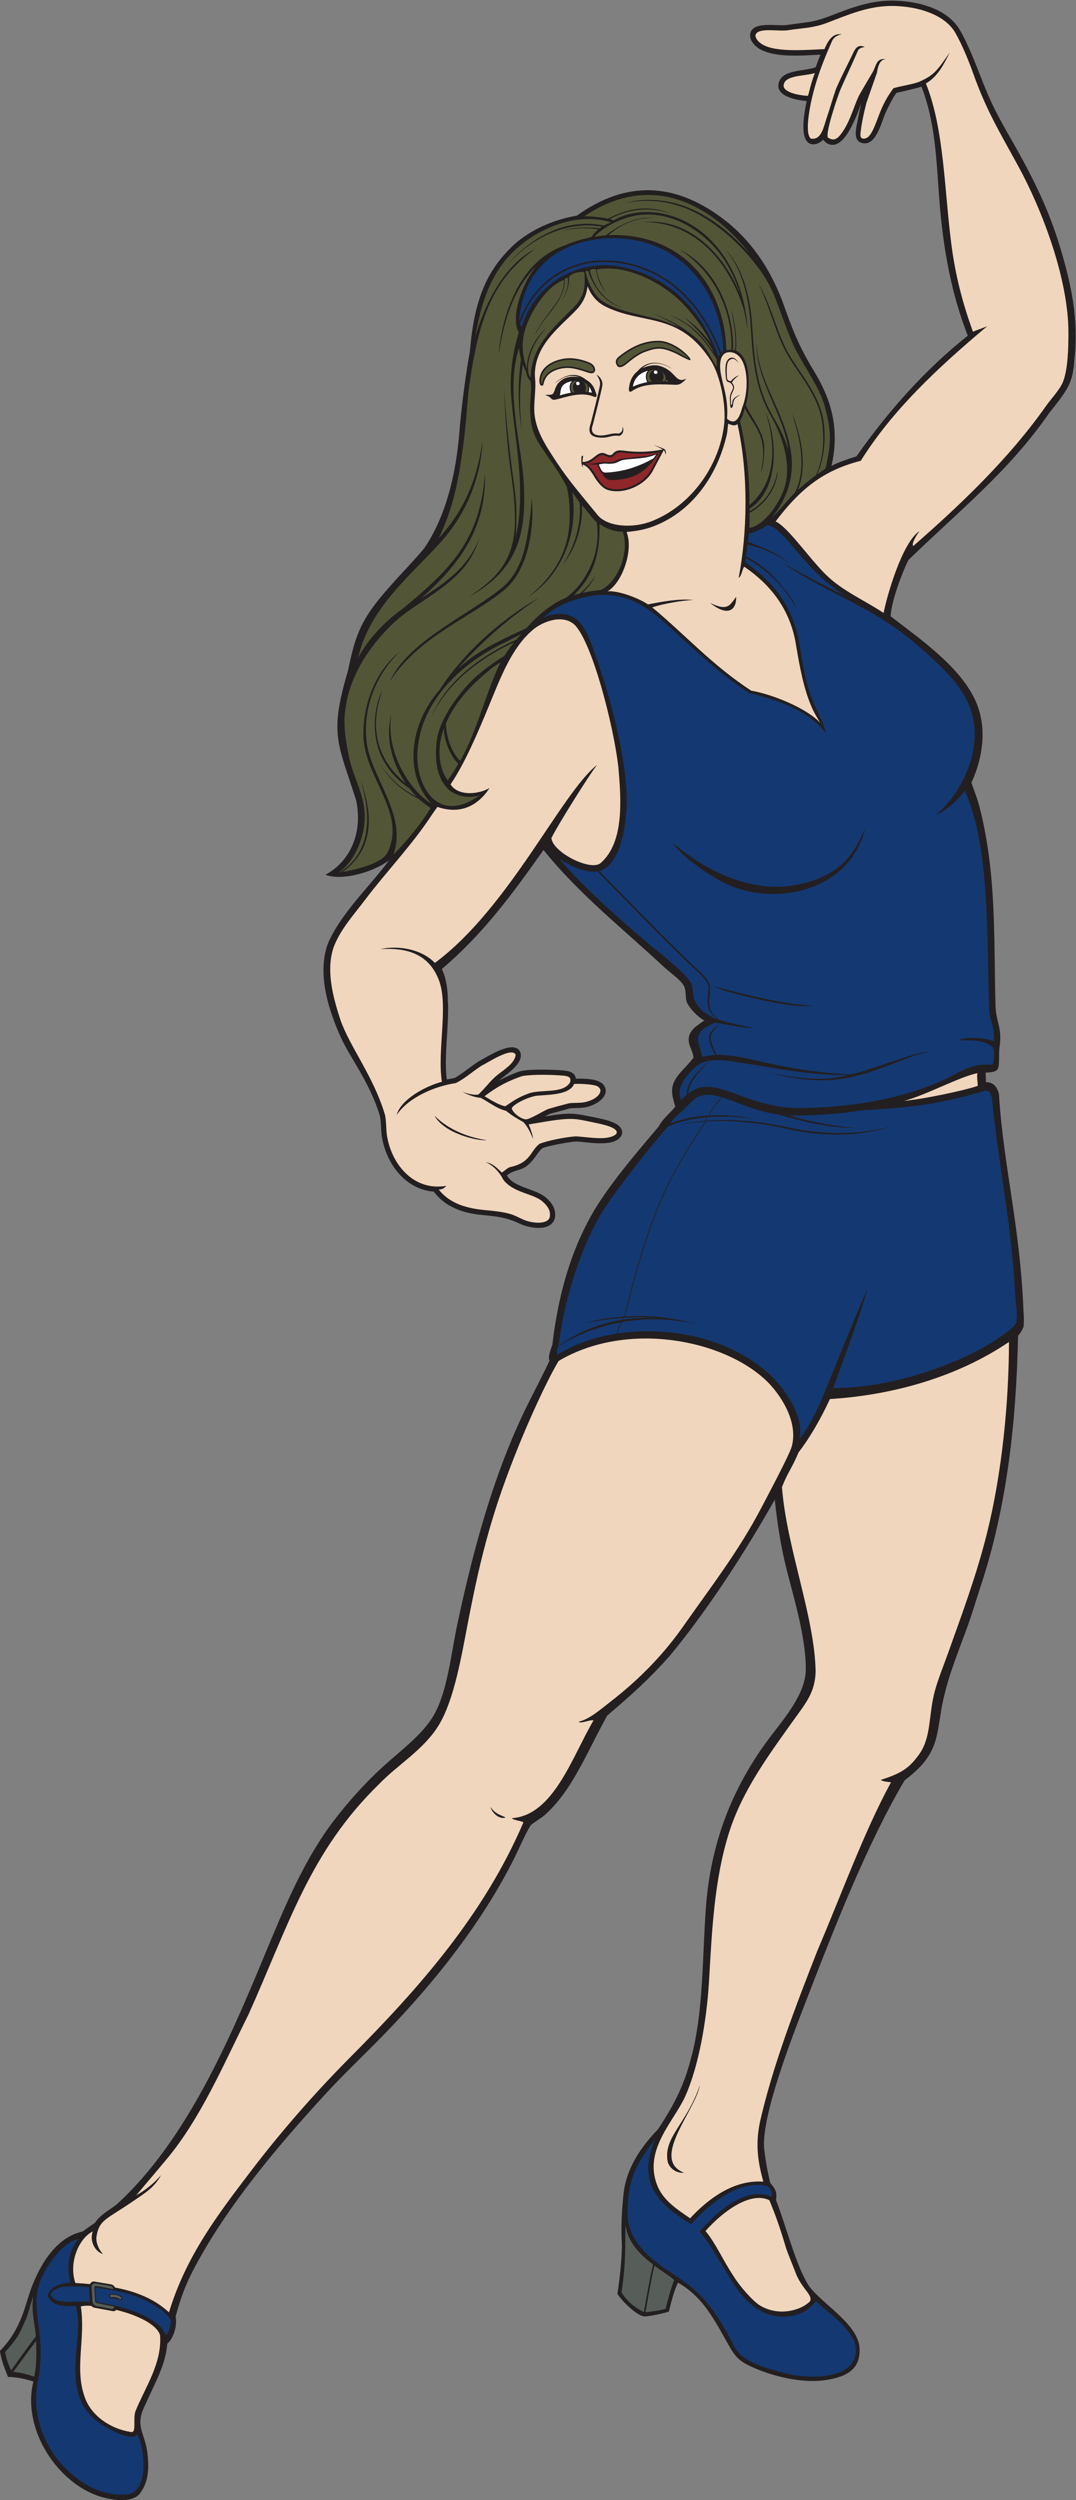 <?xml version="1.0" encoding="UTF-8" standalone="no"?>
<svg
   xmlns:dc="http://purl.org/dc/elements/1.1/"
   xmlns:cc="http://creativecommons.org/ns#"
   xmlns:rdf="http://www.w3.org/1999/02/22-rdf-syntax-ns#"
   xmlns:svg="http://www.w3.org/2000/svg"
   xmlns="http://www.w3.org/2000/svg"
   viewBox="0 0 447.8 1040.4"
   height="1040.4"
   width="447.8"
   xml:space="preserve"
   id="svg2"
   version="1.1"><rect x="0" y="0" width="447.8" height="1040.4" fill="#808080" stroke="none"/><defs
     id="defs6" /><g
     transform="matrix(1.333,0,0,-1.333,0,1040.4)"
     id="g10"><g
       transform="scale(0.1)"
       id="g12"><path
         id="path14"
         style="fill:#231f20;fill-opacity:1;fill-rule:evenodd;stroke:none"
         d="m 1398.79,4673.74 c 2.8,-74.19 -13.17,-169.13 -3.83,-238.74 7.79,1.78 15.46,3.23 22.91,4.36 13.57,4.33 62.45,44.6 77.5,52.74 29.55,16.06 111.89,69.89 129.26,27.59 11.71,-35.73 -46.97,-70.17 -67.38,-88.16 15.49,8.57 53.68,26.28 69.47,29.9 27.21,6.24 93.18,4.43 119.88,2.75 v 0 c 19.9,-1.23 49.69,-2.78 51.02,-26.61 25.45,0.63 75.33,1 89.14,-22.62 l -0.06,-0.03 c 17.42,-29.84 -20.1,-57.55 -54.32,-65.78 -20.08,-4.82 -41.85,-2.2 -53.24,-4.42 l -62.34,-17.02 c -3.89,-1.73 -9.5,-4.67 -15.75,-8.03 80.77,13.28 88.66,10.62 159.42,-3.79 v -0.02 c 16.29,-3.3 45.64,-9.25 62.83,-19.2 17.4,-10.06 26.6,-27.35 11.84,-43.42 -27.93,-30.42 -106.9,-11.86 -136.66,-11.95 -16.37,-0.06 -93.69,-14.21 -105.77,-21.19 -7.03,-5.96 -12.18,-13.38 -17.4,-20.9 -41.13,-59.31 -57.84,-36.74 -92.83,-63.55 20.56,-38.24 91.23,-41.53 122.56,-69.79 v -0.02 c 18.44,-16.06 29.65,-33.8 28.14,-57.35 v 0 c -0.35,-5.38 -1.7,-10.18 -3.9,-14.4 l -0.02,0.01 c -17.89,-34.33 -79.46,-22.5 -107.7,-8.68 -77.91,37.24 -127.45,13.86 -202.42,47.96 -28.59,13 -46.81,28.69 -64.96,51.58 -91.84,7.09 -151.43,92.68 -162.63,176.75 -2.12,15.98 -1.99,47.92 -5.73,60.33 -31.09,103.23 -93.15,181.75 -120.68,242.23 -42.03,92.32 -73.421,199.3 -43.17,290.48 37.35,94.8 139.16,190.31 192.54,264.35 -47.29,-35.72 -143.55,-64.96 -198.49,-45.08 82.23,44.98 115.8,136.43 96.18,231.09 -55.6,178.48 -85.99,203.26 -26.28,404.01 18.57,87.22 31.56,142.46 91.84,218.27 51.37,64.61 109.93,120.53 147.3,166.98 70.27,103.34 99.38,240.06 109,359.99 6.65,83.02 20.73,188.01 32.83,252.45 13.79,166.76 54.72,260.15 145.2,340.93 61.62,51.01 132.17,74.05 189.28,84.32 147.52,105.71 298.81,108.76 456.25,-10.3 86.29,-65.25 145.15,-152.98 184.76,-256.1 30.32,-84.93 47.99,-135.11 99.24,-219.72 48.48,-80.01 82.36,-171.44 54.34,-295.51 16.72,9.44 48.04,20.64 77.79,29.85 98.13,139.39 214.02,270.95 347.7,376.74 -48.42,123.52 -76.7,261.98 -89.09,428.53 -9.08,121.91 -12.38,239.05 -55.62,349.03 -10.2,-4.38 -77.15,-19.36 -77.19,-19.38 -6.93,-4.73 -28.89,-49.44 -33.46,-59.4 -15.27,-33.37 -30.66,-108.94 -75.15,-97.19 -29.34,7.75 -17.76,46.85 -13.01,71.93 2.5,13.23 7.93,39.23 10.82,51.35 -12.17,-31.87 -49.08,-141.83 -97.85,-128 -9.71,2.75 -14.67,7.56 -20.92,14.88 -17.09,-18.32 -57.15,-28.39 -61.31,28.17 -2.07,28.4 3.58,63.02 9.85,92.65 -29.73,2.48 -100.59,14.02 -86.8,58.54 12.58,40.6 79.86,33.77 114.69,46.85 l 15.17,39.41 c -58.14,-2.89 -158.18,-12.26 -201.81,26.27 -10.75,9.49 -18.79,21.99 -17.89,35.33 3.08,45.5 84.86,26.26 114.82,30.91 65.62,10.19 75.9,5.35 143.24,31.42 57.44,22.23 117.35,45.43 187.7,44.63 76.19,-0.86 169.7,-23.75 209.1,-91.72 32.97,-56.85 59.94,-135.45 83.79,-192.42 32.71,-78.1 67.24,-130.33 108.2,-205.39 50.65,-92.87 89.57,-177.29 119.32,-274.9 36.66,-120.38 60.37,-230.92 46.31,-356.45 -5.02,-72.81 -20.18,-93.13 -79.52,-167.48 -125,-181.21 -283.53,-306.78 -438.69,-457.89 -18.65,-37.39 -52.54,-125.13 -55.6,-175.52 89.22,-69.41 220.62,-158.51 267.48,-269.55 33.96,-80.52 20.49,-172.42 -15.16,-249.93 6.51,-20.52 18.34,-48.17 25.96,-78.45 53.3,-211.62 43.3,-409.18 49.2,-615.75 1.62,-59.34 22.5,-67.56 11.95,-136.27 -1.48,-17.27 0.7,-47.98 -3.85,-60.89 -5.11,-14.54 -31.11,-13.08 -38.59,-13.68 -1.19,-7.15 1.33,-20.35 0.35,-30.05 27.87,0.74 37.15,-21.08 40.98,-37.43 13.24,-222.72 65.93,-408.98 76.54,-676.82 1.6,-15.75 1.52,-31.72 0.37,-48.71 -4.98,-12.66 -9.8,-19.55 -17.3,-28.75 -5.67,-271.9 -35.16,-535.31 -116.84,-782.09 -13.24,-40.02 -25.27,-81.33 -39.63,-121.36 -28.36,-79.09 -60.68,-153.8 -79.26,-242.77 -9.35,-44.77 -12.69,-99.23 -29.66,-138.67 -18.85,-43.86 -49.91,-72.81 -88.77,-102.81 -116.78,-197.46 -220.04,-461.06 -314.12,-705.29 -37.35,-96.98 -131.16,-338.09 -124.79,-440.37 2.7,-30.79 11.15,-78.37 19.3,-111.083 19.61,-22.742 20.86,-31.914 18.12,-53.602 32.62,-83.417 69.87,-234.152 113.11,-281.093 51.07,-55.438 132.36,-104.434 146.72,-171.008 8.51,-72.461 -33.62,-99.781 -108.87,-110.399 -65.43,-9.238 -148.89,9.473 -208.58,33.965 -66.13,27.137 -69.88,39.278 -104.06,100.157 -39.31,70 -73.3,129.386 -144.33,170.636 -12.17,-23.832 -19.89,-56.32 -28.77,-90.675 -17.21,-5.079 -54.32,-13.7 -76.6,-14.973 -25.71,4.152 -68.4,47.148 -83.87,70.332 8.03,54.543 12.62,96.683 14.16,149.523 -3.73,57.336 -0.35,113.418 5.21,164.551 9.24,84.669 61.6,152.629 107.25,199.789 55.12,83.82 83.48,142.18 106.44,233.93 35.34,141.19 31.68,294.35 42.93,454.7 14.03,200.09 79.77,375.89 200.71,535.89 44.68,59.13 111.07,135.22 111.46,211.36 0.49,97.22 -35.1,215.03 -58.59,306.81 -19.98,77.97 -30.22,148.86 -38.34,223.03 -91.29,-161.88 -210.16,-346.47 -330.65,-491.02 -62.59,-69.52 -108.8,-111.59 -192.44,-183.09 -23.96,-42.43 -52.75,-102.07 -75.08,-143.88 -31.93,-59.75 -66.95,-118.07 -116.42,-163.48 -14.24,-13.08 -34.18,-23.59 -47.07,-34.69 -16.01,-24.56 -34.61,-68.97 -49.54,-99.08 -107.93,-217.61 -272.59,-418.72 -443.39,-589.55 -48.14,-48.13 -98.92,-97.29 -146.15,-148.61 C 864.008,1102.6 703.086,910.867 601.051,714.023 576.48,665.441 564.898,632.863 548.238,573.289 554.504,542.277 539.504,501.652 522.309,488.73 517.52,425.41 486.734,371.59 460.367,312.852 455.168,301.258 445.898,282.598 442.566,271.758 427.887,224.023 454.434,201.992 460.73,142.918 466.566,88.172 460.313,51.574 435.922,19.676 412.223,-7.961 356.699,-2.082 314.824,10.605 179.645,51.59 67.273,221.992 104.273,370.402 82.266,377.441 54.613,384.16 24.84,384.824 17.289,405.645 4.141,432.832 0,466.184 c 69.664,70.632 78.012,146.386 101.152,204.695 32.664,82.324 78.321,140.441 136.914,162.039 5.504,2.031 15.204,4.973 20.942,6.352 9.25,7.273 26.273,19.019 37.625,26.851 18.57,27.66 50.59,42.649 69.148,58.469 214.446,196.36 349.672,509.63 459.074,773.91 63.899,154.36 124.809,301.81 217.985,423.59 42.55,55.61 95.07,115.16 153.58,168.44 54.23,49.37 124.83,101.19 158.53,161 42.82,76.03 52.67,189.07 74.31,289.82 54.37,253.1 120.04,483.95 222.94,688.62 21.09,41.96 47.9,93.17 63.15,127.06 -4.69,13.42 2.7,31.7 9.06,49.71 18.58,156.83 57.07,288.22 121,402.87 52.01,93.31 145.64,200.85 211.04,278.73 12.89,24.99 39.37,45.55 51.79,61.88 -10.15,36.44 -22.2,64.19 17.07,107.73 10.51,11.24 31.9,34.43 39.63,44.59 -0.14,19.28 -16.17,37.74 -14.86,59.45 1.72,28.08 27.3,41.87 48.55,57 -22.56,13.73 -42.61,35.15 -52.17,52.75 -8.67,15.95 -2.63,38.53 -11.25,55.29 -9.7,18.93 -44.02,42.2 -64.25,61.02 -130.78,121.67 -263.77,226.21 -374.18,363.49 -98.43,-139.97 -188.89,-262.2 -317.32,-371.68 14.8,-30.98 18.99,-67.48 18.86,-106.39 l 0.47,0.27 v 0" /><path
         id="path16"
         style="fill:#525637;fill-opacity:1;fill-rule:evenodd;stroke:none"
         d="m 1786.23,6580 c -6.25,10.48 -6.64,26.49 4.26,34.31 0.66,0.47 1.35,0.9 2.03,1.3 9.36,0.71 26.39,0.25 39.36,-10.16 4.66,-6.64 5.44,-15.73 2.01,-23.95 -19.63,2.23 -39.36,-0.21 -47.66,-1.5 z m 292.23,45.71 c -0.12,-3.35 -0.73,-7.44 -1.9,-10.9 -21.48,1.38 -42.81,-0.96 -51.76,-2.15 -6.77,10.92 -7.12,27.84 4.67,35.72 0,0 39.49,12.19 48.99,-22.67 v 0" /><path
         id="path18"
         style="fill:#143871;fill-opacity:1;fill-rule:evenodd;stroke:none"
         d="m 2248.05,6698.79 c -2.6,-3.66 -4.51,-6.77 -4.53,-6.77 -49.63,131.73 -134.05,233.83 -279.42,274.42 -150.62,42.05 -294.33,-45.69 -334.76,-180.67 -2.18,-0.05 -4.38,2.96 -5.96,7.41 7.85,25.74 56.3,161.14 214.86,190.12 v 0 c 9.47,1.72 43.48,6.84 89.73,1.03 46.25,-5.81 104.69,-22.57 162.85,-64.63 31.64,-22.88 63.34,-54.04 92.01,-94.68 24.61,-34.87 46.99,-76.7 65.22,-126.23 v 0" /><path
         id="path20"
         style="fill:#143871;fill-opacity:1;fill-rule:evenodd;stroke:none"
         d="m 2258.67,6709.9 c -2.01,-0.8 -4.59,-3.41 -7.03,-6.4 -18.18,48.69 -40.37,89.92 -64.71,124.41 -29.02,41.12 -61.11,72.68 -93.18,95.86 -58.98,42.65 -118.24,59.66 -165.18,65.55 -46.91,5.89 -81.58,0.67 -91.23,-1.09 h -0.02 c -148.51,-27.14 -202.15,-146.1 -216.02,-185.38 -0.29,3.17 -0.26,6.47 0.23,9.6 15.15,153.89 119.45,236.09 265.21,248 215.8,14.59 362.22,-142.57 371.93,-350.55 v 0" /><path
         id="path22"
         style="fill:#525637;fill-opacity:1;fill-rule:evenodd;stroke:none"
         d="m 1783.83,6838.44 c -50.39,-52.04 -126.72,-113.75 -126.33,-210.3 -13.77,0.63 -20.86,79.95 49.14,154.17 -32.98,-28.6 -62.78,-78.56 -61.54,-128.43 -18.83,52.98 -18.52,99.03 6.04,153.21 22.83,50.36 62.9,106.86 109.62,124.03 -0.31,-42.65 -17.63,-63.84 -45.45,-100.59 -5.45,-7.2 -38.85,-51.67 -45.79,-71.34 40.64,74.43 94.44,105.84 93.41,173.15 -0.12,3.65 5.94,5.61 9.94,5.28 1.82,-13.4 0.92,-40.12 -22.05,-73.32 0.08,0.09 28.79,33.52 25.63,75.09 8.47,14.59 32.18,17.03 47.01,16.64 3.34,-13.06 2.24,-45.24 -0.98,-58.28 -4.71,-19.09 -18.48,-42.3 -38.65,-59.31 z m 454.8,-180.04 c -13.61,19.81 -23.59,42.18 -37.99,61.62 -46.87,63.29 -150.95,103.18 -168.24,108.88 30.57,-12.07 68.54,-32.58 89.26,-47.14 -16.93,7.87 -46.54,21.13 -68.75,26.99 -65.08,17.15 -135.2,27.64 -177.44,60.15 -24.24,18.64 -41.25,58.83 -47.68,88.26 3.09,1.81 5.88,2.55 8.58,2.14 4.94,-17.38 32.34,-98.85 116.62,-117.75 -61.47,16.74 -98.73,67.65 -111.82,118.77 7.27,5.62 14.14,5.91 19.98,3.04 1.49,-16.78 7.93,-44.59 31.37,-71.8 -23.56,35.08 -28.46,60.55 -29.38,71.99 88.48,16.98 194.5,-36.66 256.41,-94.41 24.79,-23.12 71.04,-75.8 100.24,-137.17 -31.39,46.17 -77.08,77.78 -84.38,82.81 0.18,-0.14 57.5,-48.43 88.2,-100.02 1.49,-3.52 2.91,-7.07 4.3,-10.66 -34.77,54.4 -73.38,93.29 -137.11,117.93 60.47,-29.52 71.25,-45.04 89.04,-61.66 19.71,-19.53 42.04,-51.76 57.93,-77.68 -0.56,-6.24 -1.05,-15.71 0.86,-24.29 v 0" /><path
         id="path24"
         style="fill:#f0d6bd;fill-opacity:1;fill-rule:evenodd;stroke:none"
         d="m 1670.19,6645.84 c 6.19,88.53 82.58,142.15 130.06,192.71 17.19,18.28 30.47,40.75 34.22,73.08 11.41,-31.15 32.66,-52.28 56.39,-63.94 118.28,-58.14 229.92,-14.64 329.32,-170.06 28.73,-46.41 47.42,-137.4 40.64,-197.46 -14.49,-128.61 -101.82,-252.28 -224.04,-301.47 -61.82,-24.88 -139.9,-17.98 -170,17.28 -48.38,59.49 -89.71,106.42 -127.91,164.51 -35.2,53.45 -70.26,104.9 -70.88,166.13 -0.32,29.49 3.7,49.45 3.43,82.86 -0.06,7.59 -2.55,25.41 -1.23,36.36 z m 79.38,-67 c -0.37,-2.91 -0.72,-5.59 -1.31,-7.91 10.72,3.2 22.01,6.23 33.91,8.38 -5.74,11.05 -6.02,26.48 3.46,35.4 -10.06,-1.68 -19.36,-5.41 -25.88,-10.96 -7.8,-6.64 -9.12,-16.8 -10.18,-24.91 z m 88.38,2.14 0.86,-0.12 c 2.69,-0.37 5.43,-0.86 8.59,-1.58 -0.8,4.31 -2.5,8.71 -4.67,12.73 -1.19,2.22 -2.52,4.31 -3.88,6.22 1.4,-5.47 1.15,-11.51 -0.9,-17.25 z m -7.5,37.98 c -49.26,40.58 -98.52,-11.06 -98.67,-11.23 7.48,4.52 38.08,35.41 77.87,19.06 -1.72,0.39 -3.46,0.73 -5.22,1.02 -16.79,2.76 -34.22,0.61 -46.34,-6.47 -17.91,-10.47 -22.25,-22.88 -25.84,-33.21 -1.21,-3.46 -2.33,-6.68 -3.87,-9.38 -3.11,-5.47 -6.8,-6.27 -15.14,-6.25 l -11.25,-0.3 7.15,-3.25 c 6.5,-1.88 8.13,-5.11 10.53,-7.31 4.2,-3.87 7.05,-6.49 18.59,-3.34 l 4.9,1.34 c 42.68,11.67 77.05,21.06 111.96,6.5 1.23,-0.51 2.32,-0.71 3.26,-0.65 1.48,0.11 2.58,0.8 3.3,1.93 0.57,0.86 0.82,1.96 0.84,3.18 v 0.01 c 0.02,1.83 -0.55,4.16 -1.47,6.48 -0.93,2.45 -1.67,4.46 -2.38,6.3 -3.61,9.7 -5.74,15.43 -13.01,23.6 -4.23,4.76 -9.43,8.76 -15.21,11.97 z m 252.73,-4.61 c -0.54,1.08 -1.03,2.28 -1.52,3.56 -0.21,-1.15 -0.49,-2.31 -0.8,-3.42 l 2.32,-0.14 z m -60.39,33.19 c -13.22,-3.65 -25.72,-10.52 -33.36,-19.63 v 0 c -3,-3.57 -5.91,-7.53 -8.36,-12.85 -2.03,-4.45 -3.77,-9.91 -4.98,-16.95 15.1,7.09 29.93,11.4 44.32,13.92 -5.9,10.96 -6.41,26.21 2.38,35.51 z m -33,-2.01 c 47.2,55.5 108.88,8.08 109.1,7.95 -14.14,8.21 -56.55,33.34 -94.22,1.5 2.24,1.12 4.55,2.15 6.87,3.09 16.57,6.66 34.91,8.57 49.01,4.34 23.38,-7.02 35.25,-19.49 44.78,-29.5 8.89,-9.32 15.55,-16.32 28.11,-13.52 l 9.33,3.68 -7.2,-8.05 c -14.42,-11.91 -18.73,-11.72 -34.01,-11.03 -1.7,0.07 -3.59,0.16 -5.43,0.22 -24.7,0.88 -47.42,1.59 -68.18,-0.92 -20.53,-2.47 -39.16,-8.11 -55.92,-19.87 -1.15,-0.8 -2.21,-1.25 -3.16,-1.39 -1.51,-0.23 -2.74,0.21 -3.71,1.15 -0.77,0.74 -1.29,1.78 -1.59,3.01 -0.44,1.83 -0.41,4.24 -0.05,6.74 1.09,7.5 2.14,13.24 3.75,18.59 1.6,5.37 3.75,10.31 7.03,16.18 3.75,6.75 9.12,12.74 15.49,17.83 z m -229.09,39.77 c 42.11,6.71 82.84,-13.6 82.93,-13.66 l 0.12,-0.06 c 5.18,-2.76 9.08,-6.81 11.46,-10.97 2.64,-4.6 4.13,-10.69 1.49,-15.64 -5.61,-10.51 -21.93,-2.77 -29.71,-0.26 -11.21,3.61 -25.84,8.35 -42.17,10.66 -15.07,2.13 -30.48,0.36 -43.9,-3.94 -14.16,-4.54 -25.96,-11.85 -32.62,-20.25 -7.62,-9.64 -10.17,-19.11 -11.89,-27.16 -1.82,-3.37 -4.14,-4.21 -7.72,-2.26 -5.15,2.81 -4.77,15.85 -4.72,17.22 h -0.01 c 1.29,18.58 9.99,32.77 22.35,43.29 15.06,12.81 35.55,20.03 54.39,23.03 z m 182.48,-24.79 c -7.18,-3.18 -14.33,-3.34 -18.55,6.19 -2.83,6.45 -2.64,11.51 -0.24,16.19 2.13,4.18 5.86,7.53 10.61,11.23 v -0.01 c 18.18,14.14 37.01,26.02 57.15,34.3 20.29,8.33 41.91,13.02 65.49,12.7 15.9,-0.21 33.45,-6.56 49.39,-15.19 20.57,-11.15 37.76,-27.19 45.98,-37.72 5.33,-8.03 2.32,-8.75 -4.14,-6.32 -12.56,6.18 -20.71,9.82 -26.47,13.04 -9.39,5.26 -15.08,8.44 -34.61,15.57 -15.13,5.53 -27.63,6.72 -39.43,5.37 -12.01,-1.38 -23.54,-5.41 -36.47,-10.23 -20.11,-7.52 -40.99,-24.67 -52.05,-33.74 -5.11,-4.2 -10.54,-8.69 -16.66,-11.38 z m -88.51,-342.12 c -12.7,19.85 -20.76,31.14 -35.72,36.63 0.21,-3.55 0.54,-6.76 0.95,-9.34 -2.01,2.76 -3.26,6.45 -4,10.35 v 0 0 c -2.05,10.6 -0.49,22.84 -0.47,22.88 2.52,6.55 6.02,3.23 4.86,-1.14 -1.01,-4.8 -1.44,-10 -1.5,-14.99 16.89,-0.23 28.71,9.2 36.97,15.81 11.31,9.03 20.9,16.69 35.57,9.5 30.04,-14.73 14.61,15.97 54.76,10.2 41.78,-6 82.23,-4.79 123.56,3.55 l -29.16,14.57 32.38,-12.49 0.06,-0.03 c 6.91,-3.46 6.25,-12.55 5.59,-18.92 -1.33,4.91 -3.42,12.44 -6.06,15.19 l -35.49,-66.95 c -23.92,-42.93 -89.2,-73.28 -139.61,-57.8 -22.73,6.99 -42.69,42.28 -42.69,42.98 z m 26.03,284.07 c -2.52,-17.62 -29.51,-122.41 -29.59,-122.6 -8.51,-21.85 -0.76,-36.11 29.79,-34.26 17.03,1.03 32.32,8.85 50.31,5.67 14.2,5.97 11.37,11.86 12.81,21.8 8.21,-22.29 -10.23,-28.82 -10.27,-28.84 -21.21,3.17 -32.5,-5.03 -49.36,-5.5 -38.57,-1.04 -51.4,12.19 -40.25,43.9 1.52,5.65 26.82,104.51 29.16,120.89 2.23,15.72 -11.25,31.65 -11.29,31.71 14.1,-6.52 20.1,-22.84 18.69,-32.77 v 0" /><path
         id="path26"
         style="fill:#f0d6bd;fill-opacity:1;fill-rule:evenodd;stroke:none"
         d="m 2323.3,6664.07 c 11.52,-35.86 10.45,-90.16 -5.88,-130.94 -7.6,-27.81 -19.69,-59.47 -47.58,-35.43 4.57,61.23 -11.42,97.57 -19.18,139.33 -4.18,22.4 -7.2,69.52 28.5,68.48 23.83,-0.68 37.81,-21.77 44.14,-41.44 z m -46.13,16.26 c -9.77,-7.97 -8.36,-30.96 -7.89,-48.26 0.51,-18.85 5.43,-13.84 12.18,-17.64 12.02,16.02 26.08,18.57 26.1,18.59 -11.84,-7.68 -18.91,-15.32 -22.64,-22.6 10.51,-11.28 6.99,-20.15 2.15,-29.63 -6.84,-15.11 -5.16,-13.69 -5.16,-33.31 0,-8.67 1.59,-7.17 2.54,-5.74 1.41,2.09 1.57,3.25 2.11,9 1.41,15.04 24.16,21.41 24.22,21.44 -4.67,-3.06 -8.14,-4.72 -12.81,-8.68 -13.24,-10.29 -5.72,-27.71 -13.91,-31.73 -5.58,-2.74 -4.49,17.23 -5.25,25.14 -2.64,27.44 18.03,31.41 5.76,48.33 -9.55,13.17 -16.82,-1.99 -18.89,26.92 -1.36,18.89 -3,42.7 9.98,52.97 11.2,8.82 23.83,-0.58 30.02,-12.86 -8.45,9.14 -16.21,18.12 -28.51,8.06 v 0" /><path
         id="path28"
         style="fill:#f0d6bd;fill-opacity:1;fill-rule:evenodd;stroke:none"
         d="m 2302.44,6481.23 c 35.22,-157.27 30.43,-341.92 3.71,-480.36 10.31,7.08 10.69,27.6 17.33,34.97 78.22,-53.23 142.24,-128.73 161.01,-240.27 11.78,-69.96 24.44,-143.58 53.26,-206.29 4.18,-9.09 17.66,-31.84 22.58,-40.43 -43.12,46.2 -151.5,89.38 -215.13,100.03 -123.11,80.33 -209.3,177.7 -308.99,259.96 34.02,11.4 94.63,22.11 128.73,22.97 -43.9,5.23 -98.96,-5.27 -141.99,-13.67 -27.15,18.57 -90.35,43.4 -126.04,41 43.77,24.54 82.35,125.88 59.24,185.07 28.77,2.77 51.86,6.36 77.21,15.26 116.48,40.84 203.65,148.41 235.86,289.48 1.58,6.93 3.07,25.29 4.14,33.5 8.3,-3.86 20.6,-9.11 29.08,-1.22 z m -85.27,-558.51 c 54.59,-44.09 82.38,-23.11 81.15,19.14 -20.25,-27.04 -26.05,-45.68 -81.15,-19.14 v 0" /><path
         id="path30"
         style="fill:#f0d6bd;fill-opacity:1;fill-rule:evenodd;stroke:none"
         d="m 1876.76,5112.02 c -29.2,-29.92 -151.58,31.85 -155.2,76.68 19.49,40.46 118.62,197.86 142.5,228.55 -112.79,-89.94 -273.95,-445.64 -506.26,-618.27 -36.67,38.68 -106.76,57.14 -171.29,42.93 96.78,6.55 155.58,-23.85 183.6,-96.38 30.81,-79.69 -5.63,-219.23 9.47,-317.69 -52.24,-13.54 -129.35,-56.4 -141.06,-103.64 36.09,54.61 119.19,90.17 184.12,99.48 27.79,13.32 52.42,36.11 79.97,53.88 22.42,11.15 95.07,59.82 107.48,34.9 -3.49,-29.29 -40.81,-48.98 -61.42,-66.89 -21.67,-18.84 -32.58,-36.51 -55.24,-57.58 -14.54,-2.07 -31.59,2.13 -50.05,8.45 18.12,-9.42 39.61,-17.71 57.42,-18.61 30.33,-16.37 48.46,-32.76 79.05,-40.64 22.61,-17.75 31.28,-21.96 54.84,-35.69 8.17,-9.71 17.05,-20.59 29.25,-51.31 0.57,6.77 -6.85,29.81 -13.39,44.49 40.91,6.46 95.86,18.12 135.23,17.18 22.25,-0.52 45.39,-6.53 68.38,-11.22 21.95,-4.5 81.47,-15.54 69.86,-35.6 -24.14,-22.74 -87.2,-9.56 -125.66,-7.52 -30.7,-1.81 -85.49,-12.39 -113.86,-23.17 -29.52,-22.94 -27.3,-59.16 -91.69,-72.73 -9.58,-3.01 -17.74,-12.18 -25.99,-17.14 -11.06,9.41 -25.49,28.31 -50.79,32.66 23.53,-9.53 44.81,-33.05 54.42,-53.59 30.26,-42.7 95.44,-44.23 123.75,-69.76 17.21,-14.93 23.83,-28.19 22.79,-44.29 -1.91,-30.39 -60.24,-24.07 -88.38,-9.45 -29.32,13.66 -36.09,20.29 -118.52,27.72 -66.93,6.45 -111.07,26.74 -140.28,63.58 8.36,0.79 13.33,0.91 23.92,11.69 -107.4,-18.39 -174.68,75 -186.12,160.77 -2.2,16.54 -1.7,47.79 -6.24,62.87 -35.77,118.81 -109.38,210.61 -138.71,294.77 -23.28,71.91 -44.51,151.1 -22.29,222.93 19.83,56.16 63.66,104.26 99.07,151.1 67.04,88.7 148.64,173.2 210.54,268.26 2.51,3.86 13.14,18.37 15.59,22.26 89.78,-30.95 140.74,24.64 162.77,58.75 -40.39,-22.36 -100.27,-23.46 -121.64,11.71 43.28,63.06 84.86,160.33 118.83,242.85 38.49,93.52 72.17,183.66 138.34,239.63 30.17,25.51 91.68,49.67 129.53,16.08 55.74,-54.69 122.15,-315.61 136.93,-442.77 9.22,-103.23 18.73,-235.17 -53.57,-300.23 z m 1174.92,-657.35 c -2.66,-10.16 0.9,-27.13 0.86,-39.55 -40.94,-14.37 -170.76,-41.69 -229.88,-46.84 66.81,17.13 174.84,76.16 229.02,86.39 z m -200.59,1645.58 c -6.52,8.31 12.11,36.23 19.61,46.86 -54.27,-35.7 -102.28,-204.29 -112.03,-255.71 -62.56,41.49 -128.14,68.54 -180.08,119.38 -50.93,49.86 -120.33,150.69 -157.11,166.29 74.36,98.54 147.02,159.29 265.82,189.37 99.18,158.21 238.23,288.75 394.87,420.17 -19.63,-8.12 -32.58,-12.19 -44.67,-17.06 -31.29,86.76 -54.3,172.06 -67.52,274.46 -21.95,170.25 -22.21,358.77 -79.26,500.36 36.14,20.83 55.59,58.37 74.32,96.61 -39.41,-56.73 -48.05,-70.03 -94,-90.75 -17.43,-7.86 -54.75,-12.84 -81.41,-20.55 -13.42,-17.61 -27.99,-41.45 -38.89,-67.51 -13.55,-32.45 -23.2,-67.13 -38.59,-83.11 -7.58,-7.86 -26.92,-12.77 -25.82,5.85 1.68,28.08 11.85,72.78 18.79,99.37 10.52,29.42 23.2,67.12 32.46,92.51 4.37,28.48 12.24,42.48 28.01,43.55 -30.47,3.96 -29.3,-20.38 -41.02,-40.58 -11.19,-19.27 -32.32,-54.27 -43.61,-74.88 -18.54,-40.86 -28.67,-84.97 -57.31,-120.87 -14.65,-18.35 -25.47,-16.51 -38.53,-8.82 -10.04,11.47 31.03,132.59 40.17,153.45 18.36,41.9 36.06,78.32 53.66,119.13 3.76,6.98 12.81,9.28 21.05,10.55 -25.2,10.93 -31.48,-8.86 -42.05,-30.71 -14.75,-30.44 -31.93,-63.49 -47.97,-100.32 -9.02,-25.64 -19.92,-64.41 -28.94,-89.99 -9.11,-26.15 -15.67,-70.85 -49.48,-65.07 -10.95,8.72 -11.07,37.24 -7.07,69.15 3.95,31.35 11.47,64.91 21.17,98.29 14.18,48.79 34.79,98.34 52.37,137.91 6.36,13.43 20.37,18.35 30.13,20.37 -18.16,1.73 -35.86,-2.19 -54.2,-46.38 -49.12,-1.99 -128.26,-8.85 -175.54,6.59 -23.07,7.55 -37.64,20.7 -40.08,35.42 4.1,27.59 71.31,12.33 100.9,16.93 49.33,7.67 78.67,6.58 121.13,22.53 63.89,24.01 129.67,54.2 207.13,53.33 79.84,-0.91 162.5,-27.6 194.88,-83.46 20.73,-35.74 42.7,-89.57 55.98,-127.03 40.59,-114.53 82.69,-183.48 139.75,-287.77 78.67,-143.79 157.61,-356.81 157.61,-521.67 0,-42.46 -1.01,-114.45 -17.34,-154.29 -9.77,-23.79 -36.6,-51.83 -53.61,-75.94 -114.89,-162.83 -264.38,-305.64 -413.68,-435.96 z m -307.03,1476.83 c -3.38,-8.54 -8.14,-22.81 -11.48,-34.31 -4.16,-14.35 -7.03,-28.14 -10.1,-37.01 -33.96,1.67 -83.98,13.22 -74.94,37.37 6.72,28 71.91,24.7 96.52,33.95 z m -1187.55,-3255 c 43.48,-43.59 103.67,-67.55 163.75,-76.62 -34.04,-2.48 -134.47,22.7 -163.75,76.62 z m 423.2,104.11 c -20.41,-36.66 -91.21,-20.99 -128.81,-34.71 -32.57,-11.87 -47.07,-22.18 -73.22,-40.02 -14.45,1.74 -38.83,15.18 -64.9,31.37 40.42,30.75 74.58,48.24 116.99,62.66 27.81,5.39 81.5,4.7 111.79,2.76 26.86,-1.73 44.26,-1.69 38.15,-22.06 z m -3.56,-65.51 c -23.63,-6.16 -41.81,-10.94 -64.69,-17.66 -17.28,-7.27 -56.53,-32.42 -70.28,-32.5 -19.1,2.78 -41.61,22.6 -43.62,35.3 11.23,15.77 48.31,32.27 72.77,37.74 28.19,4.55 107.33,-0.09 122.01,37.51 16.27,1.29 59.89,-0.99 71.25,-6.54 24.54,-11.97 5.69,-39.85 -34.96,-49.64 -17.09,-4.1 -35.11,-1.79 -52.48,-4.21 v 0" /><path
         id="path32"
         style="fill:#525637;fill-opacity:1;fill-rule:evenodd;stroke:none"
         d="m 1627.36,5825.45 c -4.91,-5.18 -10.32,-11.21 -15.97,-17.89 -24.91,-10.54 -206.7,-91.77 -264.73,-241.83 53.81,120.97 183.68,200.88 257.83,233.47 -10.13,-12.56 -20.68,-26.9 -30.28,-42.04 -32.82,-19.86 -68.32,-46.45 -90.62,-66.82 -47.4,-43.29 -110.75,-128.92 -119.31,-193.27 -8.22,-61.88 -2.27,-116.71 33.35,-154.14 16.18,-17.02 59.68,-35.59 101.22,-19.89 -133.77,-95.74 -198.3,29.81 -195.92,125.74 3.89,157.18 129.37,282.98 273.84,350.9 3.04,1.35 47.21,24.82 50.59,25.77 z m 244.69,343.76 c 20.55,-15.29 49.53,-24.95 72.38,-24.13 20.63,-61.18 -11.68,-153.76 -68.57,-181.99 -14.18,-0.84 -36.23,-4.29 -57.05,-8.88 32.38,31.45 39.33,52.84 39.37,52.93 -13.75,-22.06 -29.7,-39.39 -47.22,-54.72 -6.88,-1.63 -13.48,-3.38 -19.46,-5.17 63.52,61.15 81.94,131.61 80.55,221.96 v 0" /><path
         id="path34"
         style="fill:#143871;fill-opacity:1;fill-rule:evenodd;stroke:none"
         d="m 3096.45,4380.05 c 20.03,-207.34 62.51,-399.18 73.1,-618.16 1.37,-28.73 9.02,-65.48 2.5,-86.69 -4.63,-15.04 -51.91,-46.25 -72.89,-59.45 -132.48,-83.38 -342.93,-146.04 -497.66,-143.67 29.18,81.06 82.09,220.52 106.96,309.71 -45.8,-102.2 -100.57,-242.86 -144.75,-349.37 -13.32,-32.14 -42.13,-88.85 -68.4,-120.97 17.37,70.21 -44.65,155.8 -83.65,194.44 -68.05,67.43 -174.28,119.54 -294.98,136.43 -63.75,8.93 -127.73,8.84 -188.11,-0.18 1.1,15.97 7.76,25.86 12.19,32.45 0.8,1.17 1.53,2.25 2.15,3.25 65.53,11.48 144.1,13.47 232.13,-6.77 -25.74,6.9 -49.14,13.11 -75.55,16.51 v 0.01 c -51.4,10.25 -104.26,10.59 -147.95,7.61 3.48,15.8 36.37,162.46 93.28,314.75 44.26,118.45 108.7,216.26 140.1,263.93 10.37,15.74 17.19,26.07 18.56,30.1 56.75,3.5 142.77,1.99 254.25,-23.16 196.18,-44.24 321.88,8.14 322.25,8.29 -115.43,-35.37 -251.52,-19.13 -321.15,-3.41 -106.88,24.1 -195.96,24.85 -254.92,20.53 0.91,5.45 3.63,9.09 5.68,11.16 39.86,3.31 88.91,2.88 146.97,-5.59 -54.49,10.98 -102.3,13.29 -142.56,10.97 11.2,24.38 24.4,37.42 40.65,56.57 47.23,-14.41 104.14,-44.15 175.96,-53.7 51.91,-15.76 154.98,-43.07 241.42,-41.61 -41.83,1.83 -133.94,16.08 -209.16,38.84 3.17,-0.12 6.35,-0.22 9.57,-0.25 49.65,-0.59 157.36,4.06 210.78,15.76 113.97,6.25 197.17,13.37 292.8,35.36 30.82,7.09 73.55,17.42 101.07,26.8 8.44,-0.75 14.22,-3.51 19.36,-20.49 z M 1926.37,3641.81 c -68.64,-10.52 -132.54,-32.64 -186,-66.25 -1.7,3.56 -3.59,12.07 2.87,25.49 22.17,14.86 92.72,57.49 196.76,76.28 l -1.02,-1.53 c -4.62,-6.86 -11.58,-17.19 -12.61,-33.99 z m 22.93,53.24 c -57.33,-4.07 -98.34,-13.74 -98.54,-13.8 l -24.69,-6.87 c 0.22,0.05 50.69,11.35 116.25,16.3 -1.03,-1.45 -1.34,-3.32 0.02,-5.74 -71.71,-11.35 -140.21,-38.24 -199.02,-83.21 20.55,164.26 80.18,340.33 155.1,447.42 44.55,63.67 118.83,161.49 187.24,239.19 12.21,5.79 52.76,22.71 120.73,28.77 -2.01,-2.61 -4.01,-6.34 -4.71,-11.04 -47.77,-3.65 -75.16,-10.55 -75.33,-10.6 7.32,0.23 32.81,5.64 74.8,8.37 -1.7,-4.02 -8.26,-13.96 -18.02,-28.78 -31.45,-47.74 -95.98,-145.69 -140.34,-264.36 -57.81,-154.71 -90.9,-303.65 -93.49,-315.65 z m -3.67,-4.13 c 34.49,2.47 72.92,3.1 110.33,-0.58 -37.35,2.14 -74.75,0.56 -111.33,-5.05 l -0.24,0.39 c -1.46,2.37 -0.39,4.07 1.24,5.24 z m 265.95,631.7 c -53.81,-3.37 -93.81,-15.01 -117.71,-25.01 7.93,18.92 26.95,29.6 39.68,42.62 14.46,14.75 28.15,27.78 40.69,38.46 23.12,12.52 48.75,10.04 78.16,1.33 -16.33,-19.25 -29.35,-32.43 -40.82,-57.4 v 0" /><path
         id="path36"
         style="fill:#f0d6bd;fill-opacity:1;fill-rule:evenodd;stroke:none"
         d="m 3150.08,3615.66 c -0.33,-191.43 -22.27,-410.84 -68.62,-596.88 -33.12,-132.83 -78.06,-252.26 -121.38,-374.03 -14.36,-40.4 -31.6,-81.79 -42.11,-121.38 -19.1,-72.07 -10.14,-140.03 -47.05,-193.21 -32.33,-46.53 -59.81,-62.02 -121.39,-81.74 8.95,-5.5 18.38,-5.41 32.21,-7.43 -84.1,-154.26 -153.77,-347.72 -229.51,-524.94 -68.52,-174.72 -140.69,-362.96 -179.81,-536.34 -14.9,-72.61 -5.25,-126.5 10.67,-185.503 -93.05,7.173 -173.6,-54.793 -228.5,-114.336 -41.13,28.672 -85.04,55.949 -103.59,105.246 -41.61,110.553 53.71,197.563 89.18,277.433 40.78,91.84 66.09,233.13 73.39,357.34 9.18,156.19 15.86,316.79 62.86,465.04 41.7,131.63 125.15,243.35 200.62,349.27 36.88,51.73 68.15,86.7 69.36,153.57 -3.11,170.92 -90.51,385.1 -105.1,574.75 20.51,51.36 29.74,56.05 51.91,108.52 34.38,44.47 69.14,104.02 97.78,166.37 194.82,12.14 396.01,67.83 559.08,178.25 z M 1806.25,2430.09 c 6.95,-7.32 34.24,6.77 46.93,4.45 -66.73,-113.25 -124.59,-296.17 -254.18,-305.37 -0.46,-5.38 27.27,-8.57 35.28,-12.88 C 1511.54,1829.21 1310.57,1600.93 1094.65,1383.84 985.141,1273.73 879.039,1152.81 785.227,1029.71 682.559,894.98 580.984,763.465 527.613,586.309 c -41.679,38.769 -97.789,64.402 -168.519,77.429 -1.555,3.926 -6.981,9.028 -11.696,9.836 l -53.359,9.024 c -7.082,0.613 -11.004,-4.082 -13.254,-8.114 -16.347,1.61 -28.406,2.438 -45.465,3.473 -22.461,67.16 13.762,141.758 54.493,161.008 -10.325,-25.422 3.277,-61.445 32.027,-70.985 -16.215,17.028 -22.82,39.911 -20.715,53.973 7.859,52.61 29.906,53.945 107.727,106.867 39.453,27.325 72.257,45.028 93.992,86.01 -23.137,-26.803 -48.723,-46.834 -77.528,-63.15 23.028,27.304 73.883,87.52 94.86,112.7 106.441,127.72 175.898,291.77 255.14,450.82 127.184,282.35 191.305,508.74 408.714,720.84 58.24,60.46 139.16,106.79 185.78,183.28 48.43,79.48 71.05,216.55 91.65,323.36 42.03,217.85 78.56,352.76 157.89,548.8 30.61,75.64 85.2,198.9 124.77,264.91 211.72,125.82 513.17,68.04 648.71,-62.01 39.73,-38.12 100.59,-123.92 79.24,-204.5 -6.91,-26.07 -80.16,-163.2 -94.94,-191.52 -70.88,-135.81 -158.05,-247.75 -244.36,-370.88 -63.08,-90.02 -140.52,-168.55 -228.77,-236.31 -27.52,-21.13 -63.3,-53.48 -97.75,-61.08 z M 499.82,514.676 c 6.153,-89.324 -48.66,-165.778 -76.593,-236.324 -9.223,-23.293 4.589,-71.399 -15.235,-65.422 -67.426,10.574 -124.765,53.894 -143.449,108.683 -32.645,89.481 3.168,182.762 -12.164,283.25 9.48,2.313 17.93,2.762 33.027,1.668 1.817,-2.801 6.164,-5.457 11.332,-6.062 l 54.055,-10.129 c 6.457,-1.141 10.004,0.609 11.812,3.781 64.918,-15.762 127.676,-45.43 137.215,-79.445 z M 1531.37,2164.05 c 2.42,-13.01 23.31,-40.05 46.89,-33.22 -9.2,7.43 -29.43,7.51 -46.89,33.22 z M 2401.93,936.477 c 20.41,-49.348 33.13,-85.61 49.96,-142.2 6.8,-23.457 26.59,-68.886 34.95,-91.797 20.95,-46.691 51.68,-62.929 41.81,-81.96 -27.11,-27.141 -93.94,-47.844 -153.14,-14.387 -23.36,12.07 -69.4,66.191 -84.24,91.648 -32.4,47.766 -56.62,104.336 -88.71,142.434 50.43,57.449 138.61,125.371 199.37,96.262 z M 2084.1,1059.39 c 3.75,-22.29 27.81,-40.01 51.11,-37.11 -105.46,42.19 35.2,192.36 50.26,274.07 -41.92,-122.18 -113.44,-162.12 -101.37,-236.96 v 0" /><path
         id="path38"
         style="fill:#525637;fill-opacity:1;fill-rule:evenodd;stroke:none"
         d="m 1496.14,6125.02 c -31.37,-86.8 -103.16,-138.18 -180.59,-187.25 119.47,105.49 203.47,218.7 198.39,389.4 -14.04,-207.38 -107.26,-299.15 -258.8,-424.21 -50.64,-34.8 -107.98,-95.01 -136.96,-151.64 37.15,168.08 191.13,278.79 275.49,381.85 67.13,82.01 108.6,188.51 112.38,294.05 -22.21,-162 -86.82,-247.3 -136.42,-302.72 52.51,106.73 66.46,217 75.85,285.06 7.61,54.11 11.84,112.38 16.93,171.63 27.66,204.78 65.48,345.51 206.23,444.8 -0.41,-0.17 -119.16,-46.79 -185.41,-273.98 15.92,87.09 37.16,166.68 89.31,233.8 75.01,96.55 219.88,161.62 334.73,125.03 -3.85,-1.54 -18.81,-8.18 -22.15,-10.08 -179.94,37.46 -302.82,-125.2 -303.19,-125.68 98.17,112.83 219.14,137.33 297.37,122.05 -2.44,-1.65 -4.81,-3.32 -7.09,-5.04 -21.84,3.09 -82.91,7.21 -123.64,-10.76 14.95,7.14 71.39,16.35 119.48,7.5 -7.72,-6.31 -14.75,-13.64 -21.9,-23.93 -31.21,-7.44 -57.6,-14.47 -81.91,-25.63 -193.29,-66.44 -207.2,-338.2 -207.25,-339 7.13,31.52 21.43,181 119.16,275.87 -45.97,-51.76 -83.92,-165.12 -56.36,-208.89 -19.18,-60.52 -28.54,-129.95 -24.26,-193.86 8.97,-133.74 48.71,-291.32 15.03,-443.06 3.08,71.85 3.53,102.83 -10.09,195.7 -4.58,31.21 -22.06,171.9 -26.49,271.45 0.05,-0.42 2.76,-144.05 21.55,-272.18 9.4,-64.11 12.79,-113.41 12.01,-151.42 -2.38,-115.62 -52.9,-172.01 -143.59,-232.17 169.49,91.86 177.11,224.58 171.48,352.7 -5.02,114.24 -59.64,291.2 -14.59,424.42 0.61,-11.68 2.73,-23.79 5.75,-35.49 -5.3,-36.34 -14.33,-123.45 2.02,-219.93 -8.24,81.96 -5.65,139.11 3.59,204.15 2.78,-8.08 7.27,-16.93 10.37,-23.77 3.29,-16.88 9.14,-25.33 14.07,-28.81 3.38,-27.84 -0.66,-54.15 -1.94,-77.39 0.73,-87.14 19.39,-104.54 60.07,-164.97 8.39,-11.18 37.4,-52.7 54.53,-87.3 8.08,-31.14 9.08,-61.78 9.24,-90.94 0.54,-105.38 -46.59,-185.98 -128.82,-252.67 97.94,64.21 158.23,189.5 136.86,326.79 6.76,-10.29 16.64,-22.2 22.74,-32.21 3.98,-32.95 2.14,-114.02 -55.37,-198.08 58.51,71.36 65.13,152.53 62.65,189.44 19.1,-19.27 27.52,-36.56 45.88,-52.67 16.31,-96.24 -34.45,-192.07 -95.66,-236.18 -48.05,-19.57 -91.54,-58.17 -123.27,-94.74 -63.7,-30.33 -143.55,-63.24 -209.34,-122.81 -1.19,-0.97 -2.36,-1.97 -3.55,-2.95 56.52,64.88 140.63,145.7 251.77,220.15 -0.61,-0.34 -188.02,-98.55 -311.32,-288.64 -89.29,-101.99 -113.63,-256.59 -24.05,-354.48 -75.07,48.2 -143.78,168.4 -125.12,281.19 -19.99,-74.55 1.93,-154.38 45.03,-217.38 -146.83,120.88 -76.9,272.15 -73.42,291.66 l -7.9,-18.99 c -0.2,-0.52 -71.69,-176.07 92.94,-288.61 6.92,-8.89 14.26,-17.38 21.97,-25.37 -27.16,13.53 -76.61,43.96 -112.14,99.77 0.09,-0.21 34.44,-67.99 118.61,-106.29 10.54,-10.31 25.76,-20.74 37.36,-29.08 -37.32,-59.57 -82.3,-110.94 -116.35,-145.86 45.47,122.89 -70.54,242.49 -83.29,351.6 -12.84,110.28 30.55,212.27 104.29,283.62 -77.49,-61.96 -116.18,-165.85 -114.55,-263.36 1.96,-116.98 114.89,-225.26 86.83,-332.63 -3.08,-11.77 -8.44,-34.41 -24.15,-47.3 -22.89,-18.79 -65.41,-33.83 -128.24,-45.85 112.36,79.66 87,205.49 56.71,287.19 8.18,-31.01 67.72,-202.09 -63.46,-287.3 l -4.66,-1.1 c 50.93,34.42 86.72,119.37 80.51,190.83 -5.36,61.62 -33.38,103.89 -46.73,162.75 -9.88,43.59 -21.14,105.72 -13.09,155.27 14.22,116.5 88.78,211.46 150.41,269.89 82.79,78.47 230.56,125.93 267.52,265.04 z m 914.09,64.5 c 40.38,49.66 70.51,118.28 60.04,198.64 -16.93,129.88 -105.33,223.95 -108.28,347.95 -5.62,-113.61 87.52,-227.48 99.24,-336.86 -10.29,40.63 -36.07,85.23 -50.96,111.48 -49.68,87.54 -55.09,174.13 -61.83,278.52 -11.47,177.38 -82.93,235.03 -83.13,235.2 60.73,-67.09 74.44,-178.18 78.15,-235.51 6.79,-105.26 12.4,-192.42 62.48,-280.67 24.45,-43.12 65.64,-131.61 46.35,-214.81 -11.86,-51.21 -65.18,-130.37 -113.17,-136.39 1.45,10.65 1.11,33.94 1.17,46.84 79.85,44.09 89.89,122.09 87.01,132.36 -0.01,-0.25 -7.16,-83.83 -87.01,-126.96 -0.02,2.8 -0.06,5.39 -0.09,7.64 90.46,55.92 89.6,210.65 50.17,301.92 48.67,-155.8 3.52,-245.71 -50.66,-290.87 1.5,104.15 -13.87,196.52 -29.55,263.45 6.56,5.73 10.64,23.63 15.27,39.19 18.93,-38.35 48.81,-68.78 55.06,-113.32 3.32,-23.75 2.93,-52.83 -5.22,-86.36 10,15.17 11.86,74.85 10.16,87.05 -6.66,47.46 -38.54,80.74 -57.11,122.29 14.98,52.28 16.06,144.94 -27.07,168.24 -1,0.54 -2.13,1.03 -3.38,1.49 5.27,71.54 -15.47,128.31 -15.53,128.48 13.56,-58.85 15.59,-95.74 12.52,-127.52 -1.97,0.53 -4.1,0.97 -6.36,1.3 2.93,123.59 -53.62,256.29 -167.76,314.91 107.5,-71.15 165.88,-186.56 162.78,-314.39 -5.08,0.35 -10.51,0.15 -15.63,-0.72 -6.62,208.73 -146.03,367.3 -367.95,358.95 21.56,18.3 70.78,56.89 146.31,53.14 -71.7,9.24 -136.74,-39.78 -154.08,-53.52 -5.2,-0.28 -31.6,-4.1 -36.9,-4.57 43.93,42.74 104.44,63.99 143.03,67.91 109.3,11.11 197.95,-56.6 246.74,-117.82 27.11,-34.03 52.6,-86.44 65.55,-130.3 -47.52,122.8 -158.71,240 -300.32,225.65 164.87,0.6 271.18,-133.23 313.66,-279.65 3.77,-18.24 7.12,-37.19 10.31,-56.86 -10.53,185.59 -119.38,345.86 -287.44,366.53 -61.7,5.97 -102.62,-8.71 -131.1,-24.51 -2.5,1.35 -6.48,2.68 -11.46,3.94 33.16,19.49 106.97,47.16 191.72,16.13 -102.23,45.48 -192.15,-13.7 -198.3,-14.63 -22.7,4.75 -57.8,8.01 -73.89,6.97 220.51,148.74 410.04,21.8 516.41,-115.96 -74.01,82.96 -144.89,127.2 -207.11,149.44 -11.57,4.14 -94.2,32.9 -181.49,8.17 39.59,8.1 103.03,14.58 179.81,-12.87 68.79,-24.59 161.42,-89.06 237.61,-191.32 20.45,-27.45 35.38,-54.04 48.44,-85.73 18.4,-44.56 32.89,-91.32 56.25,-146.16 25.63,-60.11 84.55,-134.2 101.9,-201.4 18.36,-71.01 22.03,-101.59 1.73,-191.34 -4.92,-3.12 -19.12,-13.01 -25.93,-17.94 20.45,45.25 26.54,99.7 21.36,154.08 -9.12,95.97 -84.23,168.31 -119.55,239.14 -31.46,63.12 -50.88,150.01 -87.28,204.33 30.78,-55.31 51.07,-142.89 82.81,-206.56 35.18,-70.54 110.1,-143.06 119.06,-237.38 5.78,-60.82 0.59,-108.65 -20.31,-156.47 -16.87,-12.46 -37.52,-28.98 -56.39,-45.78 42.66,103.62 -17.69,237.31 -17.89,237.77 14.26,-48.65 52.09,-159.03 8.71,-246.12 -10.5,-9.72 -44.12,-51.14 -71.68,-77.83 z m -847.38,-451.88 c -45.11,-90.43 -71.03,-210.17 -126.14,-308.09 -23.49,22.18 -43.1,68.29 -44.58,116.17 29.71,73.69 92.22,132.85 146.12,175.53 3.77,2.53 17.88,11.9 24.6,16.39 z m -132.12,-317.33 c -9.68,-16.37 -21.72,-36.38 -33.02,-51.68 -34.49,50 -29.5,114.52 -11.71,163.8 -1.2,-27.95 13.08,-78.86 44.73,-112.12 z m 229.18,829.89 c 8.7,-71.57 -3.19,-217.88 -84.74,-286.32 -101.8,-85.44 -265.56,-143.73 -357.6,-285.41 54.93,124.83 253.7,211.23 351.2,293.06 32.89,27.61 53.23,66.96 65.59,107.22 7.37,24.02 21.93,98.14 25.55,171.45 v 0" /><path
         id="path40"
         style="fill:#143871;fill-opacity:1;fill-rule:evenodd;stroke:none"
         d="m 1850.61,5783.02 c -25.59,72.75 -47.54,92.72 -78.05,102.35 -16.11,5.08 -54.26,5.38 -78.67,-10.98 41.11,38.19 84.86,57.39 146.97,69.72 132.44,22.37 205.7,-57.13 282.25,-126.36 67.38,-60.95 133.55,-123.52 216.01,-176.5 100,-23.73 187.79,-58.52 238.93,-124.67 -4.42,23.36 -15.59,44.52 -28.99,74.17 -38.04,77.83 -43.12,153.74 -57.22,225.84 -26.61,112.38 -86.16,176.54 -164.52,233.26 0.24,4.04 0.63,8.53 1.14,13.32 15.7,-8.59 40.6,-23.4 67.81,-46.56 29.9,-25.43 62.64,-60.97 89.14,-109.43 -8.03,33.33 -73.18,102.39 -85.92,113.21 -28.63,24.38 -54.7,39.6 -70.43,48.13 1.35,11.53 3.17,24.36 4.87,36.57 18.02,-4.1 72.05,-18.66 129.72,-56.91 -42.56,34.28 -103.18,56.45 -128.57,65.37 1.33,9.79 2.44,18.88 2.99,26.16 18.28,1.88 43.08,15.76 57.61,25.76 29.01,-0.35 77.5,-65.06 103.68,-94.95 33.43,-38.16 53.12,-59.93 86.42,-86.48 15.7,-12.52 35.67,-28.24 54.1,-40.02 -50,25.51 -111.01,54.82 -198.43,105.12 118.9,-82.44 244.12,-126.37 355.05,-205.31 55.67,-39.63 131.96,-106.58 176.61,-157.97 62.03,-71.4 92.44,-158.4 51.38,-274.23 -18.16,-51.28 -56.52,-115.03 -104.04,-151.1 32.58,13.22 68.5,43.63 91.66,76.64 79.92,-180.6 68.09,-456.09 76.25,-689.06 1.03,-29.89 16.89,-37.74 14.37,-94.24 -26.17,12.61 -85.43,15.34 -112.93,3.17 57.15,2.43 91.18,-2.38 110.45,-22.76 5.28,-10.42 4.09,-55.1 -4.92,-53.51 -41.19,4.09 -74.57,-8.16 -106.25,-25.36 -150.64,-81.81 -335.54,-109.21 -506.19,-109.65 -152.58,6.31 -231.54,86.89 -305.57,61.37 -7.42,-2.56 -17.71,-8.03 -28.16,-15.74 -0.43,43.13 66.66,100.35 66.86,100.5 l -8.81,-6.7 c -0.22,-0.17 -67.6,-52.49 -62.91,-97.56 -6.17,-4.96 -12.23,-10.67 -17.62,-16.99 -19.28,41.29 22.44,80.68 35.72,95.28 36.51,40.13 94.24,30.22 143.69,22.55 108.73,-16.87 227.66,-41.53 341.78,-39.37 -102.79,-31.57 -254.35,10 -254.78,10.05 199.18,-56.38 292.63,-13.47 424.55,36.34 23.69,8.96 55.6,21.3 82.81,26.7 -30.49,1.64 -180.59,-55.38 -219.16,-64.98 -8.3,-2.44 -17.01,-4.5 -26.06,-6.2 -96.93,4.04 -186.28,19.71 -242.57,31.72 -54.63,11.65 -119.09,30.3 -174.95,28.99 -5.6,10.09 -15.89,30.42 -18.76,48.22 -3.79,23.6 29.59,48.19 29.66,48.24 l -5.21,-3.18 c -0.1,-0.05 -33.71,-18.83 -29.36,-45.84 2.7,-16.81 12.54,-36.14 19.09,-47.6 -14.17,-0.62 -27.72,-2.59 -40.38,-6.37 -2.16,17.25 -14.37,38.72 -13.65,58.43 4.32,25.02 19.28,32.76 52.64,48.71 34.02,-4.29 93.51,-18.03 119.59,-16.59 -40.1,8.9 -75.98,15.39 -105.74,25.49 -35.04,25.06 -32.72,49.21 -30.86,68.5 4.12,42.7 7.59,49.49 -43.97,95.32 -51.6,45.87 -252.28,251.99 -299.74,300.84 74.43,19.95 88.49,174.38 85.48,238.31 -7.16,154.8 -63.84,345.85 -105.89,458.82 z m 376.95,-1055.99 c 0.45,-0.13 187.67,-55.27 307.75,-61.76 -70.43,-10.43 -250.25,40.35 -279.06,48.81 l -28.69,12.95 z m 13.18,-104.1 c -34.04,12.32 -59.57,30.06 -73.55,62.95 -3.32,8.92 -4.34,35.45 -7.8,46.48 -15.58,32.23 -86.69,86.78 -128.63,121.78 -92.42,77.13 -205.86,177.21 -284.71,269.89 49.3,-31.86 90.36,-44.32 119.24,-39.4 43.21,-44.48 249.71,-256.7 302.15,-303.31 57.13,-50.78 43.11,-55.93 43.11,-79.49 0,-23.31 -11.6,-48.54 30.19,-78.9 z m 316.08,440.28 c -163.54,-67.91 -332.62,4.59 -456.27,110.62 30.97,-48.44 137.07,-118.99 189.78,-137.97 170.18,-61.25 368.85,9.07 410.16,180.93 -31.49,-65.82 -56.68,-117.45 -143.67,-153.58 v 0" /><path
         id="path42"
         style="fill:#143871;fill-opacity:1;fill-rule:evenodd;stroke:none"
         d="m 244.859,814.973 c -33.293,-37.727 -35.953,-86.582 -25.273,-137.004 -25.055,-0.059 -61.148,-7.442 -71.219,-38.723 15.68,-38.379 58.645,-33.574 88.602,-33.219 8.668,-37.472 8.16,-62.621 5.222,-95.023 C 231.98,398.418 216.684,289.805 333.785,226.145 412.551,183.32 425.906,198.594 427.816,206.953 450.531,166.211 463.809,49.988 413.164,22.488 397.133,13.789 334.262,12.773 278.48,43.32 164.594,105.711 90.801,238.605 118.441,372.656 c 28.336,149.114 -26.367,216.828 6.106,307.723 19.539,54.691 75.582,128.48 120.312,134.594 v 0" /><path
         id="path44"
         style="fill:#143871;fill-opacity:1;fill-rule:evenodd;stroke:none"
         d="m 202.875,667 c 27.414,0.734 48.703,0.305 75.105,-1.922 l 2.649,-46.18 c -22.07,1.434 -39.887,0.985 -68.965,0.262 -19.648,1.133 -43.008,0.578 -54.516,22.52 6.954,15.906 29.008,24.109 45.727,25.32 z m 144.063,-23.074 c 13.46,1.262 24.117,-2.703 31.355,-7.043 5.062,-3.035 6.867,-14.285 -2.238,-12.586 -10.094,4.461 -18.051,5.937 -29.282,6.172 -8.535,2.078 -9.031,13.312 0.165,13.457 z m -49.688,19.562 c 54.043,-5.597 104.277,-17.316 145.633,-34.535 45.762,-21.805 77.844,-44.043 89.961,-66.93 0.812,-15.785 -4.891,-42.992 -15.875,-45.714 -23.153,59.179 -141.305,90.554 -199.543,99.043 -22.039,3.839 -16.031,0.089 -18.481,27.058 l -1.695,21.078 v 0" /><path
         id="path46"
         style="fill:#575e5a;fill-opacity:1;fill-rule:evenodd;stroke:none"
         d="m 13.012,463.047 c 3.75,-21.211 11.543,-43.32 21.504,-62.59 20.586,29.309 52.918,74.816 79.961,110.656 -4.239,49.61 -18.012,87.207 -4.786,142.121 C 96.754,636.145 91.422,596.777 78.793,566.777 58.852,519.383 51.285,504.414 13.012,463.047 Z m 23.941,-64.414 c 28.863,-2.645 48.52,-8.438 71.719,-16.184 7.777,31.348 7.758,68.938 6.894,108.735 -0.093,4.375 -0.289,8.648 -0.554,12.832 C 88.363,469.168 57.141,426.477 36.953,398.633 v 0" /><path
         id="path48"
         style="fill:none;stroke:#231f20;stroke-width:5;stroke-linecap:butt;stroke-linejoin:miter;stroke-miterlimit:2.613;stroke-dasharray:none;stroke-opacity:1"
         d="m 13.012,463.047 c 3.75,-21.211 11.543,-43.32 21.504,-62.59 20.586,29.309 52.918,74.816 79.961,110.656 -4.239,49.61 -18.012,87.207 -4.786,142.121 C 96.754,636.145 91.422,596.777 78.793,566.777 58.852,519.383 51.285,504.414 13.012,463.047 Z m 23.941,-64.414 c 28.863,-2.645 48.52,-8.438 71.719,-16.184 7.777,31.348 7.758,68.938 6.894,108.735 -0.093,4.375 -0.289,8.648 -0.554,12.832 C 88.363,469.168 57.141,426.477 36.953,398.633 Z" /><path
         id="path50"
         style="fill:#575e5a;fill-opacity:1;fill-rule:nonzero;stroke:none"
         d="m 352.953,659.168 c -18.703,3.187 -41.476,8.82 -53.875,9.152 -1.551,0 -4.777,0.157 -4.605,-5.812 0.273,-9.766 2.047,-28.621 2.547,-41.133 0.011,-0.34 0.554,-5.348 5.484,-6.355 l 54.551,-11.094 c -0.903,-3.653 -1.903,-7.324 -10.645,-6.492 l -46.305,9.031 c -11,2.148 -11.558,15.84 -11.558,15.84 l -2.551,43.203 c -0.668,12.219 11.93,11.113 11.957,11.113 l 47.192,-8.047 c 5.757,-0.996 7.953,-5.097 7.808,-9.406 v 0" /><path
         id="path52"
         style="fill:#575e5a;fill-opacity:1;fill-rule:nonzero;stroke:none"
         d="m 346.391,641.238 c 14.308,1.094 21.668,-1.707 28.882,-5.898 5,-2.809 4.887,-8.57 0.473,-8.024 -10.183,5.387 -14.203,7.145 -28.308,6.082 -4.586,1.954 -4.766,7.93 -1.047,7.84 v 0" /><path
         id="path54"
         style="fill:#143871;fill-opacity:1;fill-rule:evenodd;stroke:none"
         d="m 2044.9,1125.43 c -56.29,-130.852 9.36,-197.852 94.75,-252.793 6.37,-3.778 12.19,-7.559 17.62,-11.446 37.44,42.258 138.12,142.079 236.83,120 9.73,-5.949 20.14,-22.57 14.18,-33.39 -93.3,38.012 -196.33,-76.278 -224.08,-109.988 30.35,-31.985 51.7,-76.629 106.93,-163.458 53.79,-84.539 117.89,-106.367 167.64,-100.89 38.59,4.25 67.56,19.367 89.08,48.164 38.54,-39.168 80.33,-59.988 115.61,-117.527 14.7,-29.414 11.58,-65.321 -14.12,-88.106 -30.06,-26.641 -89.98,-37.137 -172.64,-25.555 -72.09,17.34 -152.46,35.418 -182.17,85.028 -62.69,124.609 -107.85,173.75 -178.67,220.82 -96.99,61.453 -150.86,113.914 -156.68,189.238 -1.09,104.746 20.08,158.013 85.72,239.903 v 0" /><path
         id="path56"
         style="fill:#575e5a;fill-opacity:1;fill-rule:evenodd;stroke:none"
         d="m 1952.83,859.617 c -1.83,-61.785 2.74,-110.515 -12.32,-211.043 12.05,-20.324 35.51,-45.168 69.8,-61.191 8.19,47.648 20,114.023 28.58,147.98 -41.31,32.418 -78.69,68.805 -86.06,124.254 z m 62.42,-272.847 c 23.62,1.875 47.25,6.402 62.84,10.378 6.56,28 14.84,57.852 26.73,90.325 -19.21,16.347 -38.69,27.019 -61.64,44.558 -8.45,-34.16 -19.9,-98.582 -27.93,-145.261 v 0" /><path
         id="path58"
         style="fill:#525637;fill-opacity:1;fill-rule:evenodd;stroke:none"
         d="m 1841.41,6667.18 c 0,0 -39.4,19.66 -79.93,13.2 -32.53,-5.18 -69.88,-23.25 -72.55,-61.74 0,0 -0.68,-10.96 2.14,-12.5 2.84,-1.55 -0.72,10.38 13.32,28.12 14.05,17.74 48.27,30.7 81.12,26.05 32.85,-4.65 58.53,-18.69 64.7,-15.15 6.18,3.54 2.08,16.22 -8.8,22.02 z m 87.79,1.53 c 4.32,-9.78 14.22,-2.83 20.76,1.69 6.56,4.52 33.69,29.99 60.2,39.9 26.5,9.9 47.4,16.53 79.33,4.88 31.94,-11.65 27.6,-12.97 60.57,-29.18 -13.91,17.81 -57.95,49.68 -92.48,50.13 -45.72,0.61 -83.85,-18.18 -119.51,-45.96 -8.52,-6.62 -13.19,-11.66 -8.87,-21.46 v 0" /><path
         id="path60"
         style="fill:#8f2629;fill-opacity:1;fill-rule:evenodd;stroke:none"
         d="m 1833.16,6354.43 c 23.56,-15.66 36.64,-64.04 66.04,-73.06 48.85,-15 110.55,15.78 132.34,54.87 5.32,9.53 30.49,57.57 30.49,57.57 -33.92,-7.23 -85.12,-6.25 -116.82,-1.7 -36.4,5.24 -21.42,-26.86 -56.62,-9.61 -21.77,10.68 -32.28,-24.64 -64.68,-24.69 4.51,-0.81 5.88,-1.56 9.25,-3.38 z m 224.98,37.23 c -1.17,-1.73 -8.1,-10.72 -9.72,-12.95 v 0 c -27.56,-37.87 -56.54,-62.71 -106.68,-69.55 -40.8,-5.58 -51.08,-4.5 -60.9,17.59 -7.48,3.5 -8.81,12.4 -16.56,28.07 -6.27,-0.79 -24.85,-0.84 -30.3,2.23 29.75,-0.2 32.66,6.97 58.4,5.14 27.15,-1.92 26.33,5.27 43.93,10.26 l 80.57,9.1 c 14.74,1.3 27.44,5.85 41.26,10.11 v 0" /><path
         id="path62"
         style="fill:#ffffff;fill-opacity:1;fill-rule:evenodd;stroke:none"
         d="m 2048.89,6386.53 c -1.9,-2.91 -4.96,-7.39 -8.68,-12.44 -25.68,-14.63 -48.63,-24.29 -76.21,-32.7 -19.74,-6.02 -45,-9.69 -59.94,-11.01 -11.91,-0.31 -18.4,-3.03 -25.25,4.81 -1.8,2.03 -6.66,13.52 -9.4,19.64 26.94,6.61 22,-0.52 47.05,3.47 9.48,1.5 19.22,8.59 27.27,10.3 28.87,6.14 70.53,2.28 105.16,17.93 v 0" /><path
         id="path64"
         style="fill:#231f20;fill-opacity:1;fill-rule:nonzero;stroke:none"
         d="m 1843.79,6605.33 c -19.83,22.33 -61.86,27.05 -84.43,13.85 -23.31,-13.61 -22.6,-30.75 -28.81,-41.66 -4.24,-7.45 -11.12,-6.64 -22.05,-6.68 16.97,-4.91 11.58,-14.92 29.1,-10.14 45.43,12.39 81.44,23.2 118.47,7.75 4.77,-1.99 4.63,2.66 2.66,7.75 -5.25,13.56 -6.54,19.68 -14.94,29.13 z m 132.67,21.16 c 15,26.92 57.02,41.44 83.36,33.53 45.82,-13.75 46.49,-49.24 74.14,-43.07 -15.23,-12.61 -18.59,-10.92 -37.75,-10.24 -49.63,1.77 -91.33,2.81 -125.62,-21.25 -4.42,-3.1 -5.41,1.58 -4.59,7.12 2.13,14.76 4.12,22.52 10.46,33.91 z m 112.15,-14.97 c -7.34,4.4 -5.93,28.67 -24.51,37.41 -21.37,10.05 -59.86,0.5 -76.58,-19.41 -6.23,-7.41 -12.11,-16.49 -14.59,-35.71 41.54,20.85 80.94,19.98 115.68,17.71 z m -345.06,-44.61 c 5.81,5.77 0.61,26.84 14.58,38.73 17.98,15.29 55.33,17.41 75.19,2.11 7.4,-5.69 16.15,-19.41 17.03,-31.74 -9.41,2.37 -14.51,2.82 -23.28,3.47 -31.35,2.31 -58.83,-5.03 -83.52,-12.57 v 0" /><path
         id="path66"
         style="fill:#231f20;fill-opacity:1;fill-rule:evenodd;stroke:none"
         d="m 1793.36,6580.97 c -5.55,8.25 -7.38,22.02 1.68,30.6 2.25,1.86 4.78,3.25 7.42,4.14 6.17,-0.35 13.32,-1.57 20.14,-4.63 1.36,-1.47 2.56,-3.23 3.53,-5.31 3.54,-5.03 3.62,-17.45 1,-23.68 h -0.02 c -12.89,0.82 -25.27,-0.12 -33.75,-1.12 z m 278.42,48.65 c -0.1,-2.51 -0.49,-7.01 -1.94,-9.5 -1.07,-1.92 -2.46,-3.55 -4.06,-4.91 -11.31,0.15 -21.97,-0.55 -30.12,-1.32 -1.95,1.26 -3.55,2.81 -4.64,4.62 -2.62,4.22 -3.95,9.64 -3.42,14.7 0.95,9.33 8.3,15.36 16.74,17.23 6.95,0.05 15.19,-1.26 22.05,-6.19 3.12,-3.45 5.17,-8.29 5.39,-14.63 v 0" /><path
         id="path68"
         style="fill:#ffffff;fill-opacity:1;fill-rule:evenodd;stroke:none"
         d="m 1809.84,6607.63 c -0.05,-1.48 -0.37,-2.71 -1.54,-3.69 -1.27,-1.49 -4.76,-2.23 -7.71,-0.34 -1.59,1.03 -2.27,3.14 -2.07,4.95 0.72,6.94 11.09,5.93 11.32,-0.92 z m 243.03,35.1 c -0.06,-1.48 -0.39,-2.71 -1.54,-3.69 -1.27,-1.5 -4.77,-2.23 -7.74,-0.34 -1.58,1.03 -2.24,3.14 -2.07,4.95 0.73,6.94 11.12,5.92 11.35,-0.92 v 0" /><path
         id="path70"
         style="fill:#ffffff;fill-opacity:1;fill-rule:evenodd;stroke:none"
         d="m 2083.18,6614.35 c -0.54,1.08 -1.03,2.28 -1.52,3.56 -0.21,-1.15 -0.49,-2.31 -0.8,-3.42 l 2.32,-0.14 z m -333.61,-35.51 c -0.37,-2.91 -0.72,-5.59 -1.31,-7.91 10.72,3.2 22.01,6.23 33.91,8.38 -5.74,11.05 -6.02,26.48 3.46,35.4 -10.06,-1.68 -19.36,-5.41 -25.88,-10.96 -7.8,-6.64 -9.12,-16.8 -10.18,-24.91 z m 88.38,2.14 0.86,-0.12 c 2.69,-0.37 5.43,-0.86 8.59,-1.58 -0.8,4.31 -2.5,8.71 -4.67,12.73 -1.19,2.22 -2.52,4.31 -3.88,6.22 1.4,-5.47 1.15,-11.51 -0.9,-17.25 z m 184.84,66.56 c -13.22,-3.65 -25.72,-10.52 -33.36,-19.63 v 0 c -3,-3.57 -5.91,-7.53 -8.36,-12.85 -2.03,-4.45 -3.77,-9.91 -4.98,-16.95 15.1,7.09 29.93,11.4 44.32,13.92 -5.9,10.96 -6.41,26.21 2.38,35.51 v 0" /></g></g></svg>